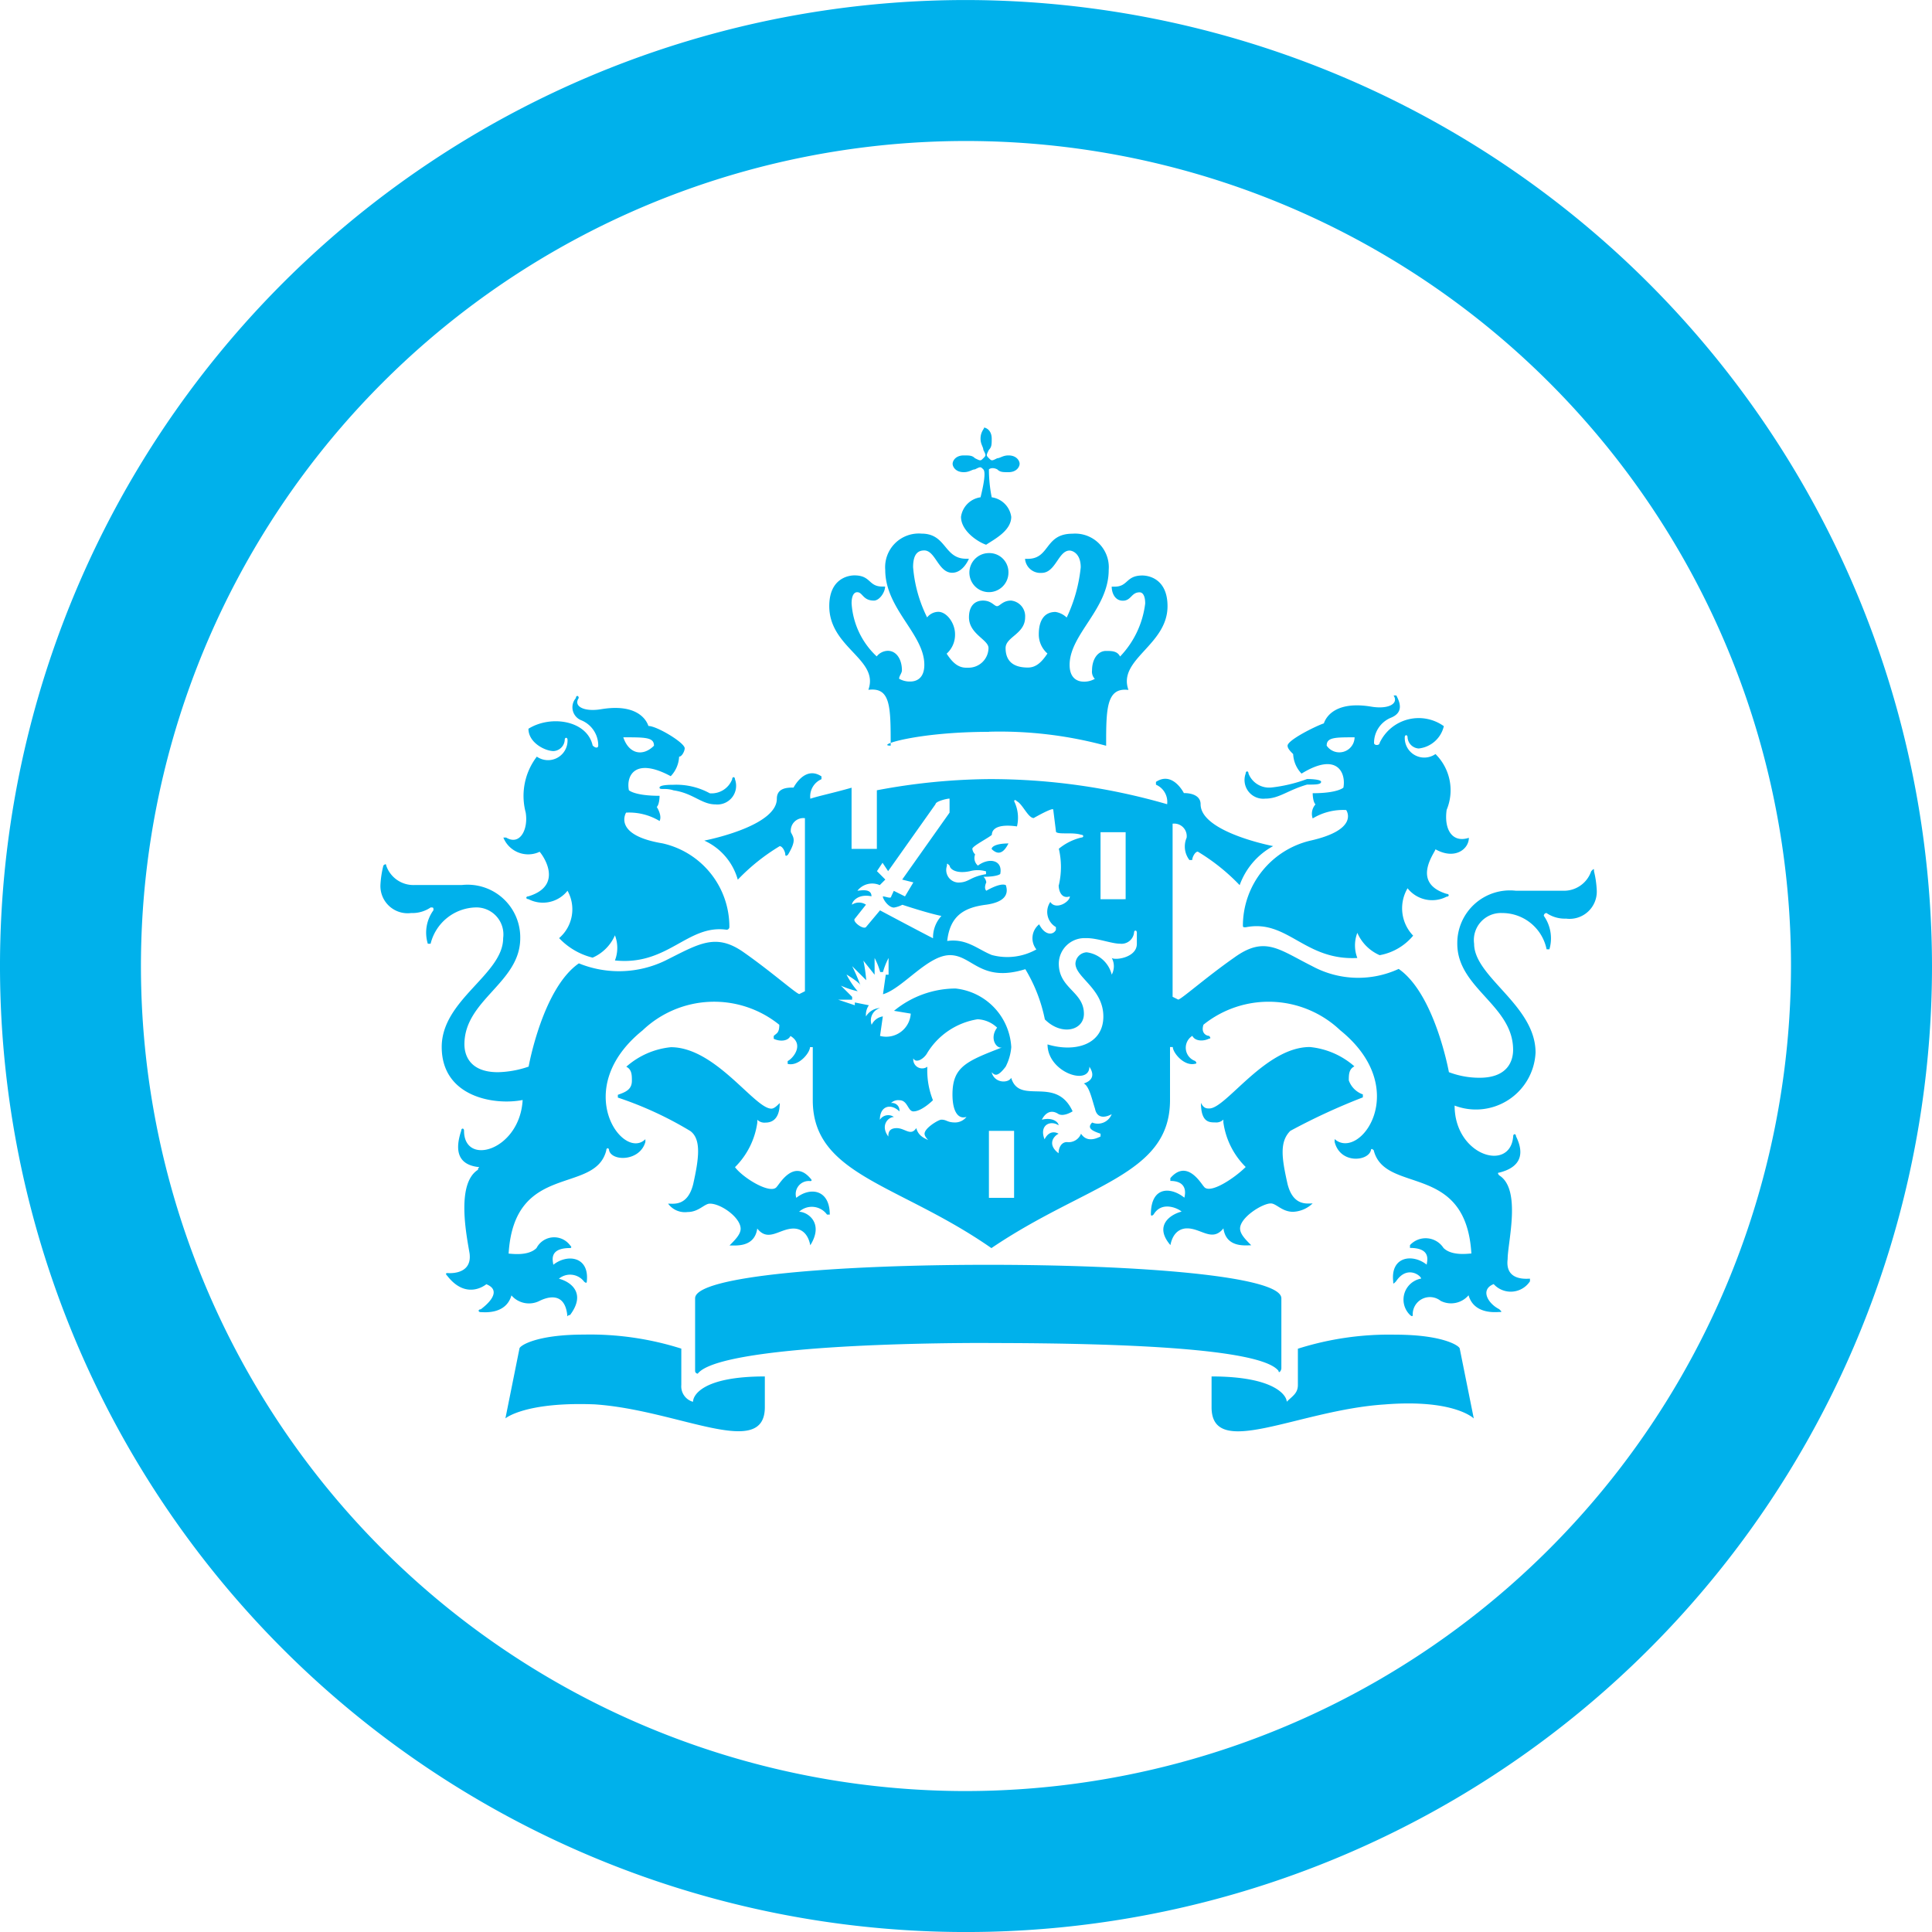 <svg id="Group_17404" data-name="Group 17404" xmlns="http://www.w3.org/2000/svg" xmlns:xlink="http://www.w3.org/1999/xlink" width="65" height="65.002" viewBox="0 0 65 65.002">
  <defs>
    <clipPath id="clip-path">
      <rect id="Rectangle_2877" data-name="Rectangle 2877" width="65" height="65.002" fill="none"/>
    </clipPath>
  </defs>
  <g id="Group_17431" data-name="Group 17431" transform="translate(0 0)">
    <g id="Group_17430" data-name="Group 17430">
      <g id="Group_17429" data-name="Group 17429" clip-path="url(#clip-path)">
        <g id="Group_17428" data-name="Group 17428" transform="translate(-0.001 0.001)">
          <path id="Path_9152" data-name="Path 9152" d="M1077.609,60.473a27.757,27.757,0,1,1,27.756-27.756,27.787,27.787,0,0,1-27.756,27.756m0-60.257a32.5,32.5,0,1,0,32.5,32.5,32.537,32.537,0,0,0-32.5-32.5" transform="translate(-1045.108 -0.216)" fill="#00b1eb"/>
        </g>
      </g>
    </g>
  </g>
  <g id="Path_9130" data-name="Path 9130" transform="translate(12.8 14.383)">
    <path id="Path_9153" data-name="Path 9153" d="M1164.886,136.762h-.847v-2.254h.847Zm3.661-10.047h-.753v-2.254h.845v2.253Zm-15.117-3.85c-.094,0-.473,0-.473.094s.188,0,.473.094c.657.094.939.472,1.408.472a.63.63,0,0,0,.657-.845c0-.094-.094-.094-.094,0a.743.743,0,0,1-.751.472A2.347,2.347,0,0,0,1153.43,122.865Zm-4.509,2.253c.094.094.845,1.127-.375,1.5-.094,0-.094.094,0,.094a1.054,1.054,0,0,0,1.315-.282,1.279,1.279,0,0,1-.282,1.594,2.317,2.317,0,0,0,1.127.657,1.455,1.455,0,0,0,.751-.751,1.17,1.17,0,0,1,0,.845c1.784.188,2.441-1.221,3.756-1.033a.092.092,0,0,0,.094-.09v0a2.875,2.875,0,0,0-2.254-2.817c-1.69-.282-1.221-1.033-1.221-1.033a1.974,1.974,0,0,1,1.127.282c.094-.188-.094-.472-.094-.472.094-.094.094-.376.094-.376-.845,0-1.033-.188-1.033-.188-.094-.472.188-1.127,1.408-.472a1.016,1.016,0,0,0,.282-.657c.094,0,.188-.188.188-.282,0-.188-.939-.751-1.221-.751-.094-.282-.472-.751-1.594-.563-.563.094-.939-.094-.751-.376,0-.094-.094-.094-.094,0a.47.47,0,0,0,.188.751.915.915,0,0,1,.563.845c0,.094-.094.094-.188,0-.188-.845-1.408-1.033-2.16-.563,0,.472.563.751.845.751a.4.4,0,0,0,.376-.376c0-.094.094-.094.094,0a.657.657,0,0,1-1.033.563,2.175,2.175,0,0,0-.375,1.878c.094.563-.188,1.127-.657.845h-.094a.9.9,0,0,0,1.171.5Zm3.85-3.568c-.375.376-.845.282-1.033-.282.75,0,1.032,0,1.032.281Zm20.752,1.408a.743.743,0,0,1-.751-.472c0-.094-.094-.094-.094,0a.63.63,0,0,0,.657.845c.472,0,.751-.282,1.408-.472.282,0,.472,0,.472-.094s-.472-.094-.472-.094a5.017,5.017,0,0,1-1.221.288Zm6.667,1.69h0c-.563.188-.845-.282-.751-.939a1.712,1.712,0,0,0-.376-1.878.657.657,0,0,1-1.033-.563c0-.094.094-.094.094,0a.4.4,0,0,0,.375.376.976.976,0,0,0,.845-.751,1.452,1.452,0,0,0-2.16.563c0,.094-.188.094-.188,0a.915.915,0,0,1,.563-.845c.472-.188.282-.563.188-.751h-.094c.188.282-.188.472-.751.376-1.127-.188-1.5.282-1.594.563-.282.094-1.221.563-1.221.751,0,.094.094.188.188.282a1.016,1.016,0,0,0,.282.657c1.221-.751,1.5,0,1.408.472,0,0-.188.188-1.033.188,0,0,0,.282.094.376a.472.472,0,0,0-.094.472,1.974,1.974,0,0,1,1.127-.282s.472.657-1.221,1.033a2.948,2.948,0,0,0-2.254,2.817c0,.094,0,.094.094.094,1.408-.282,1.972,1.127,3.756,1.033a1.17,1.17,0,0,1,0-.845,1.455,1.455,0,0,0,.751.751,1.9,1.9,0,0,0,1.127-.657,1.327,1.327,0,0,1-.188-1.594,1.054,1.054,0,0,0,1.314.282c.094,0,.094-.094,0-.094-1.221-.376-.376-1.408-.376-1.5.654.368,1.124-.008,1.124-.383Zm-3.848-3.381a.514.514,0,0,1-.939.282C1175.4,121.268,1175.682,121.268,1176.343,121.268Zm-12.585-10.047c0,.188.094.282.094.376.094.188.094.188,0,.282s-.094.094-.282,0c-.094-.094-.188-.094-.375-.094-.282,0-.376.188-.376.282s.094.282.376.282c.188,0,.282-.094.375-.094.188-.094.188-.094.282,0s0,.563-.094.939a.771.771,0,0,0-.657.657c0,.472.563.845.845.939.282-.188.845-.472.845-.939a.771.771,0,0,0-.657-.657,4.821,4.821,0,0,1-.094-.939s.094-.094.282,0c.094.094.188.094.375.094.282,0,.376-.188.376-.282s-.094-.282-.376-.282c-.188,0-.282.094-.375.094-.188.094-.188.094-.282,0s-.094-.094,0-.282c.094-.094.094-.188.094-.376,0-.282-.188-.376-.282-.376C1163.945,110.845,1163.757,110.939,1163.757,111.221Zm.282,3.85a.657.657,0,1,0,.657.657h0a.642.642,0,0,0-.626-.657Zm0,6.01a13.668,13.668,0,0,1,3.944.472c0-1.221,0-1.972.751-1.878-.375-1.033,1.314-1.5,1.314-2.817,0-.939-.657-1.033-.845-1.033-.563,0-.472.376-.939.376h-.094c0,.188.094.472.376.472s.282-.282.563-.282c.094,0,.188.094.188.376a3.124,3.124,0,0,1-.845,1.784c-.094-.188-.282-.188-.472-.188-.282,0-.472.282-.472.657a.346.346,0,0,0,.094.282.709.709,0,0,1-.376.094c-.188,0-.472-.094-.472-.563,0-1.033,1.315-1.878,1.315-3.193a1.132,1.132,0,0,0-1.036-1.221,1.152,1.152,0,0,0-.185,0c-.939,0-.751.845-1.5.845h-.094a.518.518,0,0,0,.559.473h0c.472,0,.563-.751.939-.751.094,0,.376.094.376.563a5.157,5.157,0,0,1-.472,1.69.712.712,0,0,0-.376-.188c-.376,0-.563.282-.563.751a.852.852,0,0,0,.291.648c-.188.282-.376.472-.657.472-.563,0-.751-.282-.751-.657s.657-.472.657-1.033a.528.528,0,0,0-.472-.563c-.282,0-.376.188-.472.188s-.188-.188-.472-.188-.473.188-.473.563c0,.563.657.751.657,1.033a.67.67,0,0,1-.677.662.707.707,0,0,1-.074,0c-.282,0-.472-.188-.657-.472a.853.853,0,0,0,.282-.657c0-.376-.282-.751-.563-.751a.488.488,0,0,0-.376.188,4.623,4.623,0,0,1-.472-1.69c0-.472.188-.563.376-.563.376,0,.472.751.939.751.376,0,.563-.472.563-.472h-.094c-.751,0-.657-.845-1.5-.845a1.132,1.132,0,0,0-1.221,1.221c0,1.314,1.315,2.159,1.315,3.192,0,.472-.282.563-.473.563a.709.709,0,0,1-.375-.094c0-.094.094-.188.094-.282,0-.376-.188-.657-.473-.657a.488.488,0,0,0-.375.188,2.668,2.668,0,0,1-.845-1.784c0-.282.094-.376.188-.376.188,0,.188.282.563.282.188,0,.376-.282.376-.472h-.094c-.472,0-.376-.376-.939-.376-.188,0-.845.094-.845,1.033,0,1.408,1.69,1.784,1.315,2.817.751-.094.751.563.751,1.878-.541.006.868-.464,3.309-.464Zm-4.6,1.878c-.657.188-1.127.282-1.408.376a.629.629,0,0,1,.375-.657v-.094c-.563-.376-.939.376-.939.376-.188,0-.563,0-.563.376,0,.845-1.972,1.314-2.441,1.408a2.048,2.048,0,0,1,1.127,1.315A6.771,6.771,0,0,1,1157,124.93c.094,0,.188.188.188.282,0,0,0,.094.094,0,.282-.472.188-.563.094-.751a.422.422,0,0,1,.473-.472v5.822l-.188.094c-.094,0-.939-.751-1.878-1.408s-1.5-.282-2.629.282a3.581,3.581,0,0,1-2.911.094c-1.221.845-1.69,3.474-1.69,3.474a3.378,3.378,0,0,1-1.033.188c-.939,0-1.127-.563-1.127-.939,0-1.5,1.878-2.067,1.878-3.569a1.772,1.772,0,0,0-1.748-1.8,1.8,1.8,0,0,0-.224.011H1144.7a.967.967,0,0,1-.939-.657c0-.094-.094,0-.094,0a3.334,3.334,0,0,0-.1.66.916.916,0,0,0,1.033.939,1.094,1.094,0,0,0,.657-.188c.094,0,.094,0,.094.094a1.28,1.28,0,0,0-.19,1.127h.094a1.606,1.606,0,0,1,1.5-1.221.909.909,0,0,1,.941,1.033c0,1.221-2.067,2.067-2.067,3.661,0,1.69,1.784,1.972,2.723,1.784-.094,1.69-1.972,2.253-1.972,1.033,0-.094-.094-.094-.094,0-.188.563-.188,1.127.563,1.221.094,0,0,0,0,.094-.751.472-.375,2.253-.282,2.817.094.751-.751.657-.751.657s-.094,0,0,.094c.657.845,1.314.282,1.314.282.473.188.188.563-.188.845-.094,0-.094.094,0,.094s.845.094,1.033-.563a.78.78,0,0,0,.939.188c.188-.094.845-.376.939.472,0,.094,0,0,.094,0,.563-.751,0-1.127-.376-1.221a.591.591,0,0,1,.832.077l.013.017s.094.094.094,0c.094-.845-.657-.939-1.127-.563,0-.094-.188-.563.563-.563,0,0,.094,0,0-.094a.667.667,0,0,0-1.127.094c-.282.282-.845.188-.939.188.188-3.1,2.911-1.972,3.286-3.474,0-.094.094-.094.094,0,.094.376,1.033.376,1.221-.282v-.094c-.751.751-2.535-1.69-.094-3.661a3.487,3.487,0,0,1,4.6-.188c0,.282-.094.282-.188.376v.094c.188.094.472.094.563-.094.472.282.094.751-.094.845v.094c.375.094.751-.376.751-.563h.094v1.784c0,2.535,2.911,2.817,6.01,4.977,3.192-2.162,6.009-2.444,6.009-4.98v-1.785h.094c0,.188.376.657.751.563,0,0,.094,0,0-.094a.472.472,0,0,1-.094-.845c.094.188.376.188.563.094.094,0,0-.094,0-.094-.094,0-.282-.094-.188-.376a3.5,3.5,0,0,1,4.6.188c2.441,1.972.657,4.414-.188,3.661v.094c.188.751,1.127.657,1.221.282,0,0,0-.094.094,0,.376,1.5,3.1.376,3.286,3.474-.094,0-.657.094-.939-.188a.715.715,0,0,0-1.127-.094v.094c.751,0,.563.472.563.563-.472-.376-1.221-.282-1.127.563,0,.094,0,.094.094,0,.375-.563.845-.188.845-.094a.718.718,0,0,0-.376,1.221s.094.094.094,0a.578.578,0,0,1,.939-.472.774.774,0,0,0,.939-.188c.188.657.939.563,1.033.563s.094,0,0-.094c-.376-.188-.657-.657-.188-.845a.774.774,0,0,0,1.221-.094v-.089c-.094,0-.845.094-.751-.657,0-.563.472-2.347-.282-2.817,0,0-.094-.094,0-.094.751-.188.845-.657.563-1.221,0-.094-.094-.094-.094,0-.093,1.219-1.971.655-1.971-1.034a2.008,2.008,0,0,0,2.723-1.784c0-1.594-2.067-2.535-2.067-3.661a.909.909,0,0,1,.939-1.033,1.523,1.523,0,0,1,1.5,1.221h.094a1.314,1.314,0,0,0-.188-1.127.092.092,0,0,1,.09-.094h0a1.094,1.094,0,0,0,.657.188.916.916,0,0,0,1.035-.938,3.346,3.346,0,0,0-.094-.657c0-.094,0-.094-.094,0a.967.967,0,0,1-.939.657h-1.594a1.771,1.771,0,0,0-1.972,1.784c0,1.5,1.878,2.067,1.878,3.569,0,.376-.188.939-1.127.939a2.9,2.9,0,0,1-1.033-.188s-.472-2.629-1.69-3.474a3.248,3.248,0,0,1-2.911-.094c-1.127-.563-1.594-1.033-2.629-.282-.939.657-1.784,1.408-1.878,1.408l-.188-.094v-5.824a.422.422,0,0,1,.472.472.746.746,0,0,0,.094.751h.094c0-.094.094-.282.188-.282a6.773,6.773,0,0,1,1.408,1.127,2.429,2.429,0,0,1,1.127-1.314c-.472-.094-2.441-.563-2.441-1.408,0-.282-.282-.376-.563-.376,0,0-.375-.751-.939-.376v.094a.629.629,0,0,1,.376.657,21.416,21.416,0,0,0-6.01-.845,21.109,21.109,0,0,0-3.756.376v1.972h-.851V122.96h0m-5.353,20.659a.54.54,0,0,1-.375-.563v-1.221a10.156,10.156,0,0,0-3.286-.472c-1.594,0-2.16.376-2.16.472l-.472,2.347s.657-.563,3-.472c2.817.188,5.728,1.878,5.728.094v-1.033C1154.367,142.771,1154.085,143.429,1154.085,143.619Zm17.465-.845v1.033c0,1.784,2.911.094,5.822-.094,2.347-.188,3,.472,3,.472l-.472-2.347c0-.094-.563-.472-2.16-.472a10.153,10.153,0,0,0-3.286.472v1.221c0,.282-.188.376-.375.563,0-.193-.373-.851-2.532-.851Zm-7.512-1.127c4.6,0,9.2.188,9.766.939,0,.094.094,0,.094-.094v-2.35c0-.751-4.789-1.127-9.862-1.127s-9.862.376-9.862,1.127v2.441a.092.092,0,0,0,.09.094h0c.569-.751,5.263-1.033,9.771-1.033ZM1160,130.283l-.472-.094v.094l-.563-.188h.472V130l-.376-.376a3.019,3.019,0,0,0,.563.188h0a2.7,2.7,0,0,1-.376-.563s.472.282.472.376h0a6.206,6.206,0,0,0-.282-.657l.473.472h0a5.277,5.277,0,0,0-.094-.657l.376.472h0v-.563a2.413,2.413,0,0,1,.188.472h.094a2.42,2.42,0,0,1,.188-.472v.563h-.094l-.094.657c.657-.188,1.5-1.315,2.254-1.315s1.033.939,2.535.472a5.29,5.29,0,0,1,.657,1.69c.563.563,1.314.376,1.314-.188,0-.751-.845-.845-.845-1.69a.865.865,0,0,1,.872-.857l.061,0c.376,0,.845.188,1.127.188a.425.425,0,0,0,.472-.371v0c0-.094.094-.094.094,0v.376c0,.472-.751.563-.845.472h0a.59.59,0,0,1,0,.563h0a1,1,0,0,0-.845-.751.4.4,0,0,0-.376.376c0,.472.939.845.939,1.784s-.939,1.221-1.878.939c0,.939,1.408,1.408,1.408.751h0c.188.282.094.472-.188.563.188.094.282.563.376.845.094.472.563.188.563.188h0a.5.5,0,0,1-.638.289l-.019-.008c-.188.188,0,.282.282.376v.094c-.188.094-.472.188-.657-.094a.446.446,0,0,1-.473.282c-.188,0-.282.188-.282.376h0c-.376-.282-.188-.563,0-.657,0,0-.282-.188-.472.188h0c-.188-.472.188-.657.472-.472,0-.094-.188-.282-.563-.188h0c.094-.188.282-.376.563-.188.188.094.472-.094.472-.094-.563-1.221-1.784-.188-2.067-1.127h0c-.094.188-.563.188-.657-.188h0c.094.094.188.188.472-.188a1.737,1.737,0,0,0,.188-.657,2.1,2.1,0,0,0-1.878-1.972,3.281,3.281,0,0,0-2.067.751l.563.094a.827.827,0,0,1-1.033.751l.094-.657a.5.5,0,0,0-.376.282h0a.432.432,0,0,1,.255-.555l.026-.009h0a.585.585,0,0,0-.472.282h0A.565.565,0,0,1,1160,130.283Zm1.594,4.134c-.188.282-.375,0-.657,0s-.282.188-.282.282h0c-.281-.376,0-.657.188-.657a.332.332,0,0,0-.463.079l-.01.015h0c0-.472.375-.563.657-.282a.249.249,0,0,0-.212-.282.242.242,0,0,0-.07,0h0a.345.345,0,0,1,.282-.094c.282,0,.282.376.472.376.282,0,.657-.376.657-.376a2.7,2.7,0,0,1-.188-1.127h0a.3.3,0,0,1-.472-.282h0c.094.188.376,0,.472-.188a2.435,2.435,0,0,1,1.69-1.127,1.014,1.014,0,0,1,.657.282c-.282.376,0,.751.188.657h0c-1.221.472-1.69.657-1.69,1.594,0,.563.188.845.472.751h0a.488.488,0,0,1-.376.188c-.282,0-.282-.094-.472-.094-.094,0-.563.282-.563.472,0,.094.094.188.188.282h0c0-.1-.373-.1-.467-.473Zm3.1-9.578c-.376,0-.563.094-.563.188.19.186.378.186.566-.19Zm-1.315.939a.992.992,0,0,1,.563,0v.094c-.563.094-.563.282-.939.282a.422.422,0,0,1-.376-.563c0-.094,0-.094.094,0,0,.092.19.279.66.185Zm-7.134,12.017c.375.472.751,0,1.221,0,.188,0,.473.094.563.563h0c.472-.751-.094-1.127-.376-1.127a.631.631,0,0,1,.939.094h.093c0-.845-.657-.939-1.127-.563a.438.438,0,0,1,.473-.563s.094,0,0-.094c-.563-.657-1.033.188-1.127.282-.188.282-1.127-.282-1.408-.657a2.622,2.622,0,0,0,.751-1.5v-.094h0a.345.345,0,0,0,.282.094c.188,0,.472-.094.472-.657h0c-.094.094-.188.188-.282.188-.563,0-1.878-2.067-3.38-2.067a2.657,2.657,0,0,0-1.5.657c.188.094.188.282.188.472,0,.282-.188.376-.472.472v.094a12.11,12.11,0,0,1,2.441,1.127c.376.282.282.939.094,1.784-.188.751-.657.657-.845.657h0a.7.7,0,0,0,.657.282c.376,0,.563-.282.751-.282.376,0,1.033.472,1.033.845,0,.188-.188.376-.375.563h0C1155.494,138.358,1156.151,138.452,1156.245,137.795Zm16.62.563h0c-.188-.188-.376-.376-.376-.563,0-.376.751-.845,1.033-.845.188,0,.376.282.751.282a1.014,1.014,0,0,0,.657-.282h0c-.188,0-.657.094-.845-.657-.188-.845-.282-1.408.094-1.784a21.261,21.261,0,0,1,2.441-1.127v-.1a.771.771,0,0,1-.473-.472c0-.188,0-.376.188-.472a2.657,2.657,0,0,0-1.5-.65c-1.5,0-2.817,2.067-3.38,2.067-.094,0-.188,0-.282-.188h0c0,.657.282.657.472.657a.345.345,0,0,0,.282-.094h0v.094a2.623,2.623,0,0,0,.751,1.5c-.376.376-1.221.939-1.408.657-.094-.094-.563-.939-1.127-.282v.094c.376,0,.563.188.472.563-.472-.376-1.127-.376-1.127.563,0,0,0,.094.094,0,.282-.472.845-.188.939-.094-.376.094-.939.472-.376,1.127h0c.094-.472.376-.563.563-.563.472,0,.845.472,1.221,0C1172.021,138.452,1172.678,138.358,1172.866,138.358Zm-12.113-11.738c0,.094-.188,0-.282,0h0c0,.094.188.376.375.376a.945.945,0,0,0,.282-.094s.845.282,1.314.376a1.067,1.067,0,0,0-.282.751c-.375-.188-1.784-.939-1.784-.939l-.472.563c-.094.094-.472-.188-.375-.282l.375-.472a.427.427,0,0,0-.472,0h0c0-.094.188-.376.657-.282,0-.282-.376-.188-.473-.188h0a.631.631,0,0,1,.751-.188l.188-.188-.282-.282.188-.282.188.282,1.595-2.253c0-.094.376-.188.472-.188v.472l-1.594,2.253.376.094-.282.472-.376-.188Zm5.634-.376c0,.188.094.472.376.376h0c0,.188-.473.472-.657.188a.59.59,0,0,0,.151.821l.037.024v.094c-.094.188-.376.188-.563-.188a.6.6,0,0,0-.094.845,2,2,0,0,1-1.5.188c-.472-.188-.845-.563-1.5-.472.094-.845.563-1.127,1.315-1.221.657-.094.751-.376.657-.657-.188-.094-.657.188-.657.188-.094-.094,0-.282,0-.282a.327.327,0,0,0-.094-.188c.473,0,.563-.094.563-.094.094-.472-.376-.563-.751-.282a.331.331,0,0,1-.094-.376.327.327,0,0,1-.094-.188c0-.094.563-.376.657-.472,0-.188.188-.376.845-.282a1.256,1.256,0,0,0-.094-.845s0-.094.094,0c.188.094.376.563.563.563,0,0,.657-.376.657-.282l.094.751c.094.094.563,0,.845.094.094,0,.094.094,0,.094a1.888,1.888,0,0,0-.751.376,2.677,2.677,0,0,1,0,1.226Z" transform="translate(-1143.568 -110.845)" fill="#00b1eb"/>
  </g>
</svg>
